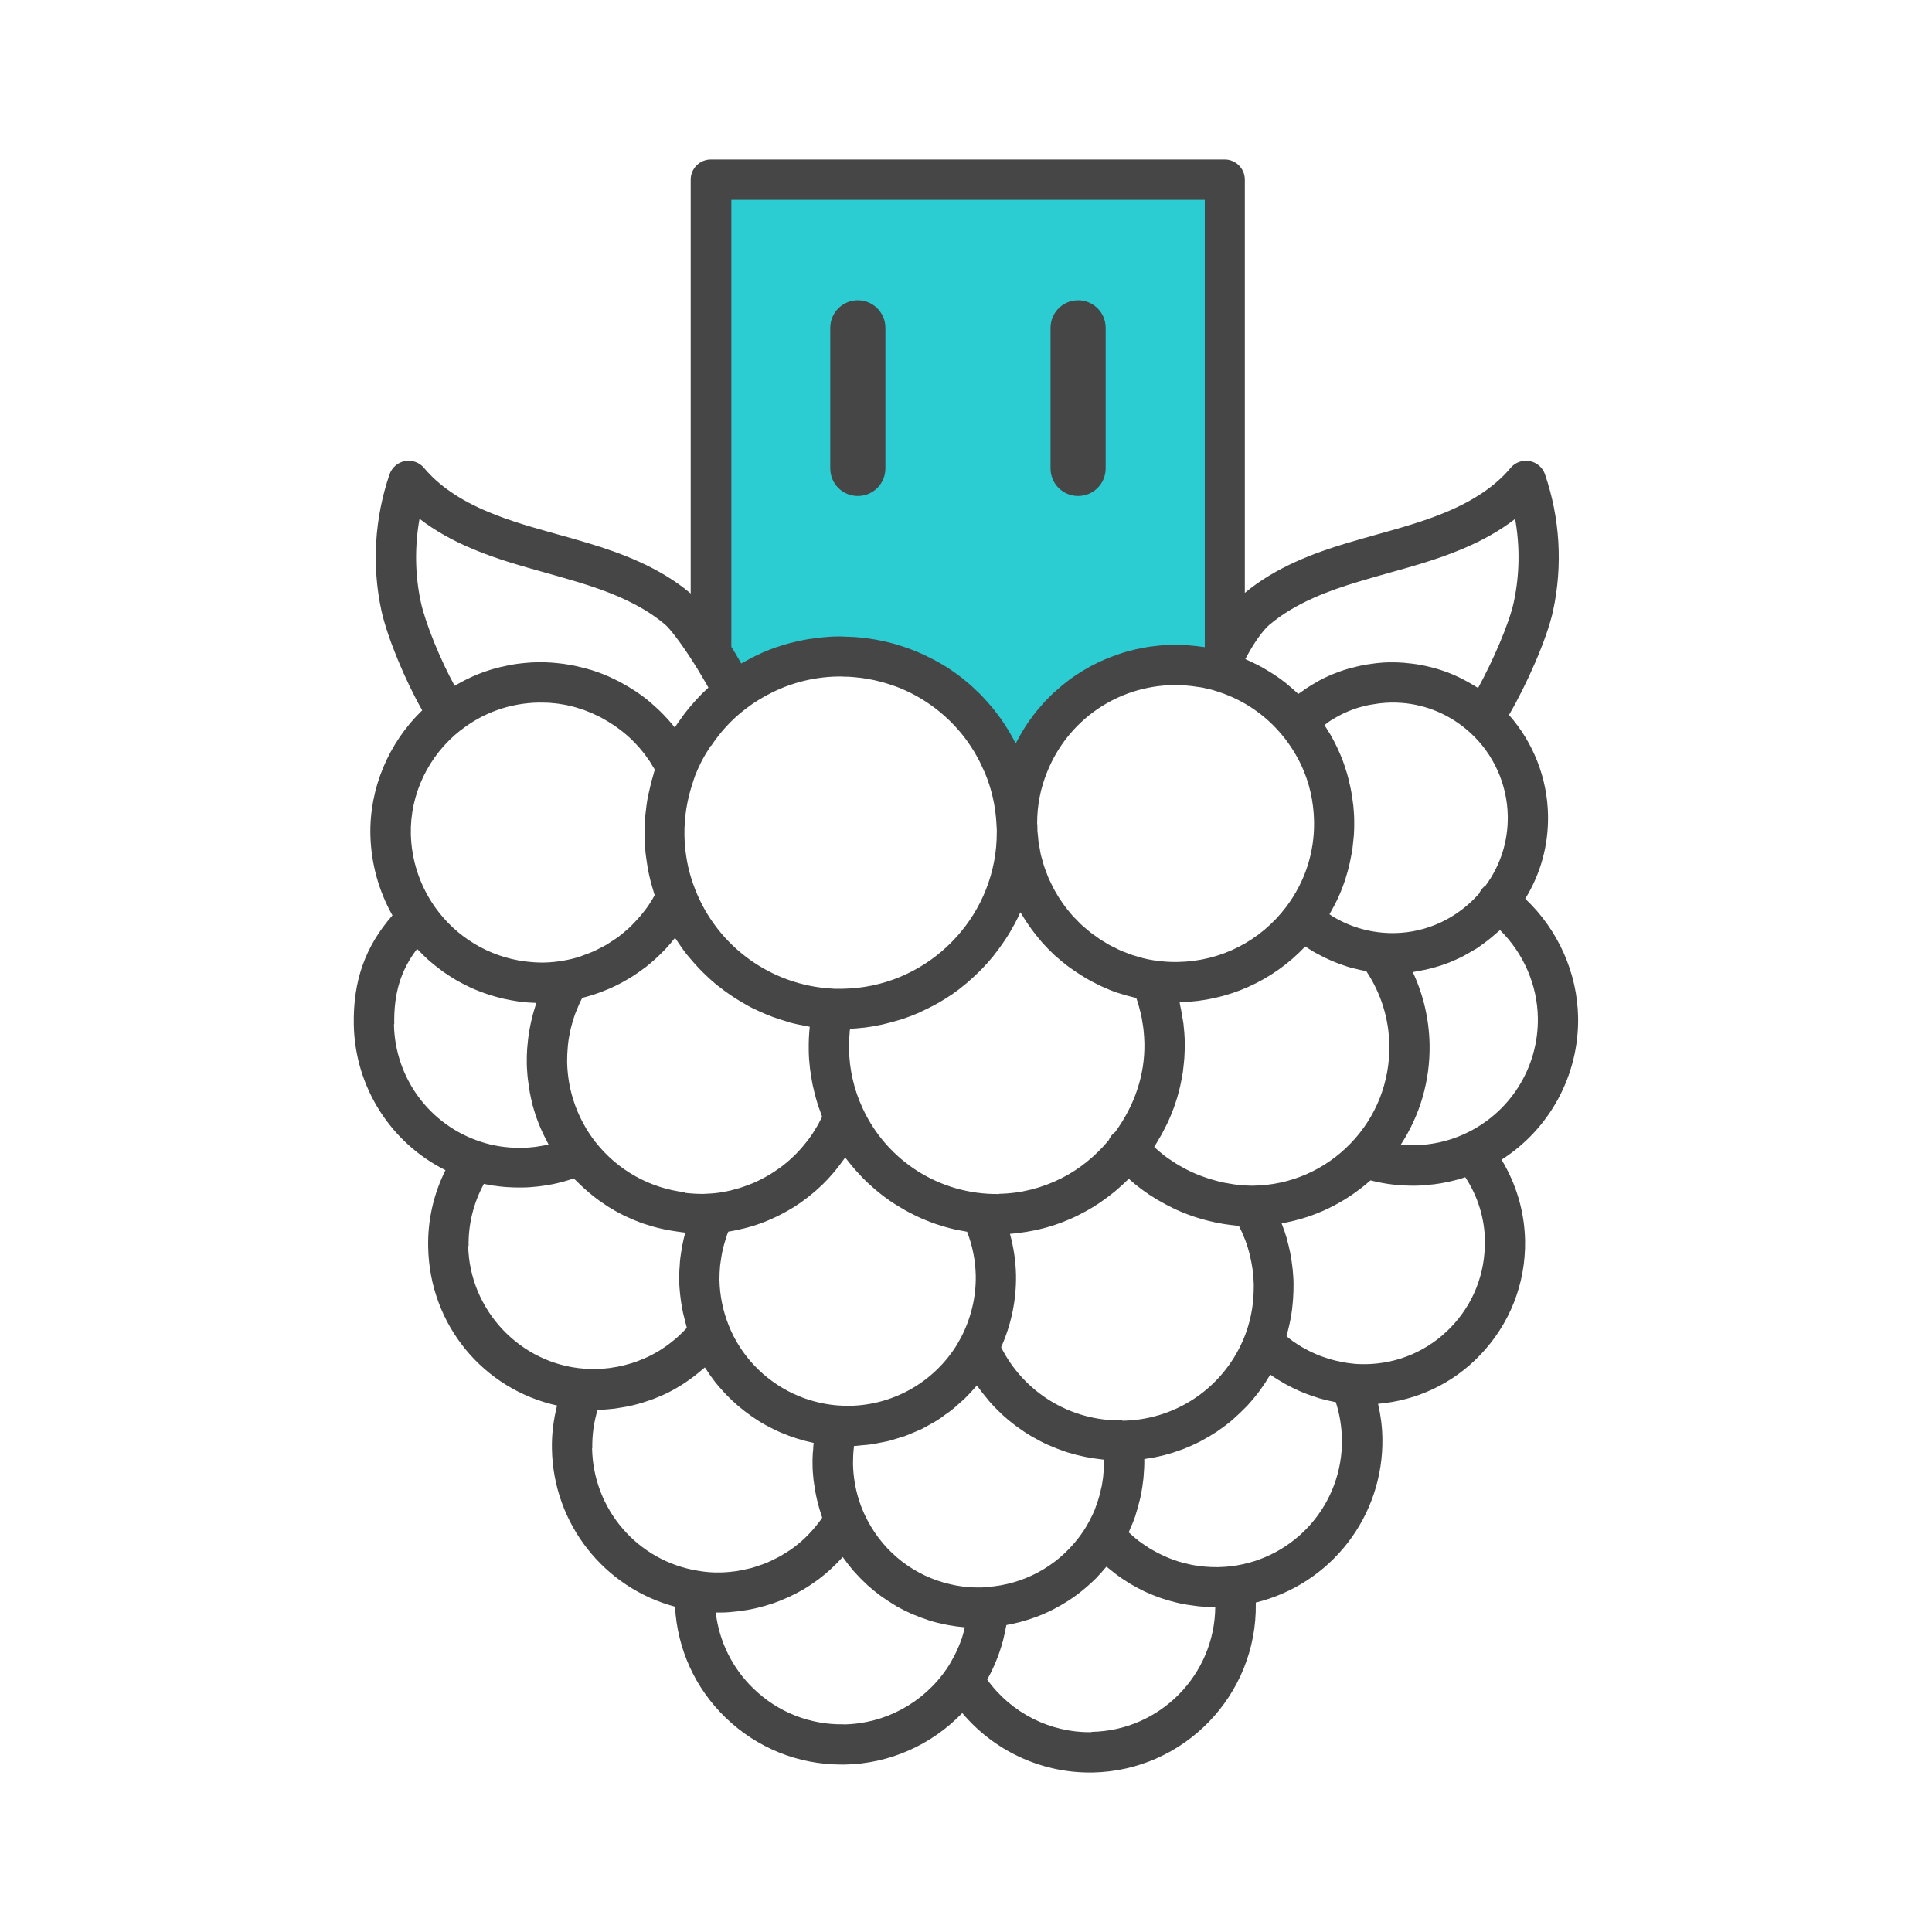 <?xml version="1.0" encoding="UTF-8"?>
<svg id="Security_Networking" data-name="Security Networking" xmlns="http://www.w3.org/2000/svg" viewBox="0 0 192 192">
  <defs>
    <style>
      .cls-1 {
        fill: #464646;
      }

      .cls-1, .cls-2 {
        stroke-width: 0px;
      }

      .cls-2 {
        fill: #2cccd3;
      }
    </style>
  </defs>
  <path class="cls-2" d="m121.72,17.86v47.26c-.27.55-.51,1.08-.69,1.52-1.42-.39-2.93-.59-4.48-.57-6.55.11-12.09,4.19-14.37,9.91-.73,1.8-1.12,3.77-1.13,5.82-.11-2.06-.57-4.01-1.33-5.82-2.68-6.42-9.07-10.88-16.45-10.76-3.91.06-7.5,1.41-10.38,3.63-.34-.86-1.23-2.44-2.23-4.02V17.86s51.07,0,51.07,0Z"/>
  <path class="cls-1" d="m151.58,89.31c1.53-2.49,2.31-5.31,2.26-8.28-.06-3.69-1.46-7.24-3.88-9.98,1.74-2.97,3.78-7.55,4.39-10.39.96-4.49.68-9.16-.81-13.52-.23-.68-.82-1.19-1.53-1.32-.71-.13-1.44.13-1.9.69-1.45,1.74-3.6,3.21-6.38,4.37-2.15.91-4.41,1.54-6.8,2.21-1.06.3-2.12.59-3.17.91-3.05.92-6.93,2.32-10.05,4.92V17.85c0-1.1-.9-2-2-2h-51.07c-1.1,0-2,.9-2,2v41.13c-3.13-2.65-7.06-4.06-10.14-4.99-1.05-.32-2.11-.62-3.17-.91-2.39-.67-4.65-1.3-6.81-2.21-2.77-1.15-4.92-2.62-6.38-4.37-.46-.55-1.19-.81-1.9-.68-.71.13-1.29.64-1.53,1.32-1.49,4.38-1.77,9.05-.81,13.52.58,2.66,2.36,6.95,4.06,9.93-3.37,3.26-5.27,7.8-5.15,12.45.08,2.8.83,5.51,2.19,7.93-2.72,3.11-3.92,6.52-3.84,10.87.12,6.21,3.69,11.75,9.11,14.45-1.17,2.35-1.77,4.94-1.72,7.61.13,7.76,5.49,14.16,12.81,15.78-.35,1.4-.54,2.83-.51,4.3.13,7.46,5.19,13.81,12.23,15.69.23,4.19,1.99,8.09,5.02,11.02,3.12,3.02,7.21,4.67,11.54,4.67.1,0,.19,0,.29,0,4.45-.07,8.65-1.95,11.7-5.12,3.11,3.7,7.74,5.91,12.65,5.91.09,0,.18,0,.28,0,9.1-.16,16.38-7.69,16.24-16.79,0-.03,0-.06,0-.1,7.42-1.82,12.71-8.52,12.58-16.34h0c-.02-1.16-.17-2.3-.43-3.41,3.85-.33,7.41-2,10.11-4.81,2.97-3.08,4.57-7.13,4.5-11.4-.05-2.85-.87-5.63-2.34-8.05,4.77-3.04,7.7-8.37,7.61-14.15h0c-.08-4.45-2.01-8.72-5.25-11.78Zm-53.51,68.42c-.2.01-.39.03-.62.03-.63.01-1.26-.02-1.88-.11-.38-.05-.76-.12-1.13-.21-3.51-.8-6.52-3.09-8.23-6.35-.15-.28-.28-.56-.41-.85h0s0,0,0,0c-.16-.37-.31-.75-.43-1.14-.37-1.16-.57-2.36-.6-3.6h0c0-.54.02-1.08.08-1.61,0-.04,0-.08.01-.12,0-.03.01-.05.01-.07.26,0,.52-.05.78-.07.28-.02.56-.04.84-.08.32-.04.63-.11.94-.17.27-.05.55-.1.81-.16.31-.08.61-.18.92-.27.26-.08.52-.15.78-.24.3-.11.6-.25.9-.37.24-.1.49-.2.73-.31.3-.15.58-.32.87-.48.22-.13.45-.24.67-.38.29-.18.57-.39.85-.6.2-.14.4-.27.59-.42.3-.24.58-.5.87-.76.15-.14.32-.26.46-.41.39-.38.76-.78,1.12-1.2.03-.03.06-.06.09-.1,0,0,0,0,0,0,.33.48.69.94,1.07,1.39.05.05.09.11.13.16.36.42.74.81,1.14,1.19.07.07.14.14.21.2.39.36.8.7,1.23,1.02.08.06.17.13.26.19.43.31.87.61,1.33.88.08.05.17.09.25.14.47.27.96.53,1.46.75.05.02.11.04.17.07.48.21.97.4,1.47.57.08.03.15.06.23.08.51.16,1.04.3,1.57.41.11.02.22.05.33.07.53.1,1.06.18,1.6.24.06,0,.11.02.17.02,0,.2,0,.39-.01.59,0,.09,0,.18,0,.27,0,.19-.03.38-.05.57,0,.1-.01.19-.02.29-.02.18-.05.35-.08.53-.02.11-.03.21-.05.32-.03.14-.06.28-.1.42-.03.14-.06.27-.09.41-.03.12-.07.23-.1.34-.05.16-.09.32-.14.47-.06.17-.13.35-.19.52-.04.09-.07.19-.1.28-.07.17-.15.34-.23.51-.09.19-.19.39-.29.57-.08.15-.15.29-.24.44-.26.44-.55.87-.86,1.27-2.17,2.83-5.46,4.61-9.06,4.85Zm-18.59-18.95c-.22-.09-.43-.18-.65-.28-2.88-1.36-5.23-3.77-6.43-6.83-.56-1.42-.87-2.92-.9-4.47,0,0,0-.01,0-.02,0-.46.02-.92.06-1.37.01-.15.04-.29.06-.43.04-.31.09-.62.15-.93.03-.16.07-.32.11-.48.07-.29.16-.58.25-.87.05-.15.1-.31.15-.46.03-.08.07-.16.1-.24.53-.08,1.04-.2,1.55-.32.13-.03.26-.07.39-.1.48-.13.96-.28,1.43-.46.03-.01.06-.02.08-.03.49-.19.97-.4,1.44-.63.12-.06.23-.12.35-.18.43-.22.85-.46,1.26-.71.04-.02.08-.04.11-.07.44-.28.86-.58,1.27-.9.1-.08.2-.16.3-.24.37-.3.72-.6,1.06-.93.04-.04.09-.08.13-.12.37-.36.72-.74,1.06-1.14.08-.1.17-.2.25-.3.29-.36.57-.73.84-1.11.03-.05.07-.09.1-.13.03.04.06.08.09.12.09.12.18.23.27.34.17.21.33.42.51.62.1.12.21.24.31.35.17.19.35.38.53.57.11.11.22.22.33.33.2.19.4.38.61.56.1.09.2.18.3.27.31.26.62.51.94.75.04.03.07.05.11.08.29.22.59.42.9.62.12.08.25.15.38.23.22.14.44.27.67.4.15.08.29.16.44.24.21.11.43.22.64.32.16.07.31.15.47.22.22.1.45.19.67.28.15.06.31.12.46.18.27.1.54.19.82.27.11.04.23.08.34.11.38.11.76.21,1.15.3.16.04.31.06.47.09.23.05.46.09.7.13.53,1.38.83,2.84.86,4.35.04,2.12-.47,4.24-1.46,6.15h0c-.14.26-.28.51-.43.76-2.28,3.67-6.27,5.96-10.63,6.04-.37,0-.7,0-1.02-.03-.02,0-.04,0-.06,0h0c-1.15-.08-2.27-.32-3.34-.69-.18-.06-.36-.13-.54-.21Zm-11.42-20.29c-3.48-.42-6.65-2.17-8.87-4.98-.45-.58-.85-1.18-1.19-1.81-1.04-1.89-1.6-4-1.64-6.19h0c0-.51.02-1.02.07-1.53,0-.07.01-.13.02-.2.05-.48.14-.96.24-1.42.02-.08.04-.17.06-.25.11-.46.25-.92.41-1.36.03-.07.06-.15.09-.22.18-.46.37-.9.6-1.34,0-.01.01-.02.02-.03,0,0,.01,0,.02,0,.41-.1.8-.22,1.2-.35.11-.04.21-.07.32-.11.31-.11.62-.23.93-.36.09-.04.18-.07.27-.11.38-.17.75-.35,1.11-.54.08-.04.15-.09.23-.13.29-.16.58-.33.87-.51.1-.06.19-.12.29-.19.34-.23.68-.46,1.01-.72,0,0,0,0,.01,0,.32-.25.64-.52.94-.79.09-.08.17-.16.25-.23.25-.23.49-.47.72-.71.06-.06.12-.12.18-.19.28-.3.55-.62.8-.94.02-.02.04-.05.06-.07.04.06.08.11.12.16.33.51.68,1.01,1.05,1.48.05.07.11.13.16.19.34.41.69.81,1.05,1.19.12.12.23.24.35.36.42.42.86.82,1.31,1.2.06.05.13.1.19.15.41.33.83.63,1.26.93.16.11.32.21.48.32.44.28.88.54,1.34.79.12.07.25.13.38.2.46.23.93.44,1.41.64.2.08.39.16.59.23.44.16.89.31,1.34.44.14.04.27.09.41.13.55.15,1.12.26,1.69.36.09.02.18.04.26.06h0c-.08.76-.11,1.51-.1,2.27,0,.62.05,1.23.12,1.84.02.2.06.4.09.6.06.4.12.81.21,1.21.05.23.12.46.17.7.09.36.19.72.3,1.07.08.24.16.48.25.71.07.18.12.37.19.54-.01.02-.02.04-.03.06-.05.11-.11.22-.17.33-.08.16-.16.32-.25.47-.06.11-.13.22-.2.33-.09.15-.18.29-.27.44-.07.11-.15.21-.22.32-.1.14-.19.28-.3.41-.08.1-.16.21-.25.31-.11.13-.21.26-.32.39-.09.1-.17.19-.26.29-.12.12-.23.25-.35.37-.09.09-.18.18-.27.26-.12.12-.25.23-.38.35-.09.08-.19.16-.28.24-.14.11-.27.22-.41.33-.09.07-.19.14-.29.21-.15.11-.3.21-.45.31-.09.06-.19.13-.29.19-.16.1-.32.2-.49.29-.09.05-.19.11-.28.16-.17.09-.35.18-.53.27-.09.04-.18.09-.27.13-.19.09-.38.17-.57.24-.08.03-.17.07-.25.1-.21.08-.42.15-.63.22-.07.02-.15.05-.22.07-.23.07-.46.13-.69.19-.06.01-.12.03-.18.05-.26.06-.53.11-.8.16-.03,0-.06.01-.09.02-.3.05-.61.08-.91.11-.31.02-.63.04-.93.05-.62,0-1.23-.04-1.84-.11Zm2.62-44.38c.44-.65.92-1.28,1.46-1.87,0,0,0,0,0,0,.56-.62,1.22-1.23,1.97-1.8.55-.43,1.13-.8,1.72-1.14,2.26-1.31,4.81-2.03,7.46-2.07.25,0,.49,0,.74.02.19,0,.38,0,.56.02.21.01.43.04.64.06.17.02.34.03.51.06.24.03.47.08.71.12.14.03.28.05.42.08.27.06.53.13.79.2.1.03.2.05.3.08.3.09.59.19.88.29.06.02.12.04.19.06.33.12.65.26.96.4.02.01.05.02.07.03,2.4,1.11,4.5,2.83,6.07,5.01,0,0,.02.02.02.03.2.28.38.56.56.85.03.04.06.08.08.12.16.26.3.52.44.79.04.08.09.16.13.24.13.26.25.53.37.79.04.09.09.18.13.28.68,1.61,1.08,3.34,1.17,5.16,0,.07,0,.14.01.21.01.1.02.21.02.32v.19h0c0,.54-.02,1.06-.07,1.58-.74,7.74-7.25,13.9-15.2,14.04h-.1c-.27,0-.55,0-.81,0-.03,0-.07-.01-.1-.01,0,0-.01,0-.02,0-6.09-.31-11.44-4.16-13.67-9.85-.17-.43-.32-.86-.45-1.3-.39-1.31-.59-2.69-.62-4.09-.03-1.79.26-3.53.82-5.21.08-.24.15-.48.24-.72h0c.18-.45.37-.89.59-1.32.29-.58.63-1.12.98-1.66Zm61.19-2.25c.1-.07.2-.13.29-.2.2-.13.4-.25.6-.36.09-.05.17-.1.26-.15.29-.16.59-.3.9-.43.03-.01.06-.02.09-.04.28-.11.56-.22.84-.31.1-.03.21-.06.31-.09.22-.06.44-.12.67-.17.11-.03.23-.05.35-.07.23-.04.46-.08.69-.11.1-.01.21-.03.31-.04.33-.04.67-.06,1.01-.07.37,0,.73,0,1.09.03,2.53.19,4.91,1.22,6.81,2.95,2.33,2.11,3.7,5.14,3.75,8.29h0c.04,2.51-.72,4.89-2.19,6.9-.19.13-.36.3-.49.5-.06.1-.12.2-.16.3-2.15,2.45-5.18,3.89-8.42,3.94-2.18.03-4.28-.54-6.11-1.64,0,0,0,0,0,0-.12-.07-.23-.16-.35-.23.11-.18.2-.37.31-.56.07-.13.14-.25.21-.38.21-.4.4-.81.57-1.22,0,0,0,0,0,0,.17-.42.33-.84.47-1.26.04-.14.08-.27.12-.41.09-.3.18-.59.25-.89.04-.16.08-.32.11-.48.06-.29.12-.58.17-.87.03-.16.05-.33.08-.49.04-.31.07-.62.1-.93.01-.14.03-.29.04-.43.03-.46.04-.92.03-1.38,0-.48-.04-.95-.08-1.42-.01-.15-.04-.3-.06-.45-.04-.32-.08-.64-.14-.95-.03-.17-.07-.34-.1-.51-.06-.29-.13-.58-.2-.87-.04-.17-.09-.34-.14-.51-.09-.29-.18-.58-.28-.87-.05-.15-.1-.3-.16-.45-.14-.36-.29-.72-.46-1.08-.03-.07-.06-.14-.09-.2-.2-.41-.41-.82-.64-1.22-.07-.13-.16-.25-.24-.38-.12-.2-.24-.4-.37-.59.08-.06.15-.12.23-.17Zm2.36,41.76s-.02.01-.02.02c-2.55,2.64-5.98,4.13-9.63,4.19h-.27c-.43,0-.85-.03-1.28-.08-.01,0-.03,0-.04,0-.33-.04-.67-.1-1-.16-.13-.02-.27-.04-.4-.07-.31-.06-.61-.15-.91-.23-.15-.04-.3-.08-.45-.13-.29-.09-.58-.2-.87-.3-.15-.06-.3-.12-.46-.18-.28-.12-.56-.24-.83-.38-.15-.07-.29-.15-.43-.23-.27-.14-.54-.29-.79-.45-.13-.08-.25-.17-.38-.25-.26-.17-.53-.35-.78-.54-.02-.01-.04-.03-.05-.05-.33-.25-.64-.52-.94-.8.17-.26.32-.53.47-.79.09-.15.18-.29.27-.45.13-.24.25-.48.37-.72.1-.2.21-.4.3-.61.11-.23.2-.47.3-.7.09-.22.18-.45.26-.67.08-.23.16-.46.23-.69.08-.24.15-.48.21-.72.06-.22.12-.45.17-.67.06-.26.11-.52.16-.78.04-.21.08-.42.11-.63.04-.3.07-.6.1-.9.02-.18.04-.36.05-.54.03-.47.04-.94.04-1.41,0-.01,0-.03,0-.04h0s0,0,0,0c0,0,0,0,0,0,0-.03,0-.06,0-.09-.01-.61-.06-1.22-.13-1.83-.03-.24-.08-.48-.12-.71-.06-.39-.13-.79-.22-1.18-.02-.08-.03-.16-.04-.25,4.78-.11,9.23-2.1,12.48-5.54.07.05.14.08.21.13.24.16.47.31.72.45.1.06.21.12.32.17.91.5,1.86.91,2.85,1.22.06.02.12.04.18.06.29.09.58.16.87.22.12.03.25.06.37.09.18.04.37.08.55.11,1.45,2.18,2.25,4.71,2.29,7.35.06,3.65-1.3,7.12-3.84,9.76Zm-34.93,5.04s-.04,0-.06,0c-5.81.07-11.09-3.26-13.52-8.54-.86-1.86-1.31-3.84-1.35-5.9-.01-.55.02-1.1.07-1.64,0-.07,0-.14.02-.2,0-.05.02-.09.02-.14.45-.02.89-.06,1.33-.11.02,0,.03,0,.05,0,.58-.07,1.15-.17,1.71-.29.16-.03.31-.07.46-.11.45-.11.88-.23,1.32-.36.12-.04.25-.07.37-.11.53-.18,1.06-.38,1.57-.6.11-.05.22-.1.33-.16.41-.19.81-.39,1.21-.6.14-.08.28-.15.42-.23.46-.27.92-.55,1.36-.85.02-.01.04-.02.06-.04.45-.31.89-.65,1.31-1.01.13-.1.25-.21.37-.32.32-.28.63-.57.94-.87.1-.1.21-.2.3-.3.38-.39.73-.79,1.08-1.21.09-.11.17-.22.26-.34.26-.33.51-.67.74-1.01.1-.15.2-.29.3-.44.27-.41.52-.83.75-1.26.04-.07.08-.14.12-.21.2-.38.39-.76.56-1.15.06.1.12.18.18.28.19.33.4.64.62.96.11.16.22.32.33.47.26.35.53.69.81,1.02.08.1.16.2.24.29.38.42.77.82,1.18,1.21.09.09.2.17.29.25.33.29.66.57,1.01.83.15.12.31.22.46.33.31.22.63.44.96.64.17.1.33.21.5.31.35.2.71.39,1.08.57.15.07.29.15.45.22.52.24,1.05.46,1.6.64.03,0,.06.02.08.02.52.17,1.05.32,1.58.44.05.01.1.03.15.04.02.06.04.11.06.16.06.18.11.37.17.55.07.24.13.48.19.72.04.18.08.36.12.54.05.27.09.53.13.8.02.16.05.31.06.47.04.41.07.82.08,1.23,0,.02,0,.04,0,.06.05,3.1-.96,6.12-2.9,8.78-.3.22-.52.51-.65.83-1.33,1.59-2.92,2.88-4.69,3.77-1.92.97-4.02,1.51-6.19,1.55Zm19.81-50.39c.14.02.28.04.43.07.07.01.14.03.21.05.26.06.51.11.76.18.18.05.36.11.6.19.31.1.61.21.9.33,2.08.84,3.92,2.18,5.37,3.92.26.3.5.62.72.94.45.64.84,1.31,1.18,2.01.83,1.75,1.27,3.65,1.31,5.65.03,1.55-.2,3.06-.66,4.48-.46,1.42-1.16,2.76-2.07,3.98,0,0-.02.02-.02.03-2.58,3.42-6.51,5.43-10.78,5.5-.77.02-1.56-.04-2.33-.16-.02,0-.03,0-.05,0-.38-.06-.76-.13-1.13-.23-.11-.03-.22-.07-.33-.1-.27-.07-.54-.15-.81-.24-.15-.05-.29-.11-.43-.17-.22-.08-.45-.16-.66-.26-.17-.07-.33-.16-.5-.25-.18-.09-.37-.17-.55-.27-.17-.09-.33-.2-.5-.3-.16-.1-.33-.19-.49-.3-.16-.11-.31-.23-.47-.34-.16-.11-.32-.22-.47-.34-.15-.12-.29-.25-.44-.37-.15-.13-.3-.25-.44-.38-.14-.13-.28-.28-.41-.42-.13-.13-.27-.26-.4-.4-.13-.14-.25-.3-.37-.44-.12-.15-.25-.29-.37-.45-.12-.16-.23-.32-.34-.48-.11-.16-.22-.31-.32-.47-.11-.17-.2-.34-.3-.51-.09-.16-.2-.32-.28-.49-.09-.18-.17-.36-.26-.54-.08-.17-.17-.34-.24-.51-.08-.19-.14-.38-.22-.58-.06-.17-.14-.34-.19-.52-.06-.19-.11-.39-.17-.59-.05-.18-.11-.36-.15-.55-.05-.2-.08-.4-.11-.6-.04-.19-.08-.38-.11-.57-.03-.2-.04-.41-.06-.62-.02-.19-.04-.39-.06-.58v-.12c0-.24-.01-.49-.03-.64h0c0-1.78.34-3.49.99-5.08,2.06-5.16,6.98-8.56,12.55-8.65.85-.01,1.69.06,2.53.2Zm-7.59,72.89c-5.11.08-9.75-2.75-12.03-7.27,1.01-2.26,1.52-4.72,1.48-7.18-.03-1.4-.24-2.77-.6-4.09.21-.02.42-.04.63-.06.08,0,.16-.02.24-.03.51-.06,1.02-.15,1.53-.25.1-.02.19-.04.29-.06.5-.11,1-.25,1.5-.4.07-.02.14-.05.21-.07.5-.17.99-.35,1.47-.56.02,0,.04-.02.06-.02.49-.21.97-.45,1.44-.71.08-.04.15-.08.23-.12.45-.25.89-.52,1.32-.81.08-.06.16-.11.24-.17.43-.3.85-.62,1.26-.95.05-.04.1-.09.15-.13.4-.34.79-.7,1.17-1.07.02-.02.05-.04.07-.06.84.76,1.77,1.44,2.75,2.03.06.04.12.07.18.1.49.29.99.55,1.5.8.06.03.12.06.18.09,1.72.79,3.56,1.32,5.46,1.56.06,0,.12.02.19.02.23.03.45.06.68.08.02.03.03.07.05.1.2.39.38.79.53,1.19.02.05.04.09.06.14.16.42.29.85.4,1.28.02.08.04.17.06.25.1.43.19.86.25,1.3.01.08.02.15.03.23.06.46.09.92.1,1.38,0,0,0,0,0,.01,0,.5-.02,1-.06,1.49-.11,1.2-.38,2.37-.81,3.5-.12.32-.26.63-.4.93-2.16,4.54-6.67,7.48-11.77,7.56Zm14.66-79.09c2.58-2.19,6.03-3.42,8.75-4.24,1.02-.31,2.05-.6,3.08-.89,2.41-.67,4.9-1.37,7.27-2.37,2.03-.84,3.8-1.85,5.29-3,.49,2.73.45,5.54-.13,8.26,0,0,0,0,0,0-.46,2.15-2.11,5.91-3.55,8.54-.09-.06-.19-.11-.28-.17-.12-.08-.25-.16-.38-.23-.27-.16-.55-.31-.84-.46-.12-.06-.23-.12-.35-.18-.39-.19-.79-.36-1.2-.52,0,0,0,0-.01,0-.42-.16-.85-.29-1.28-.42-.11-.03-.22-.05-.33-.08-.33-.08-.65-.16-.98-.22-.14-.03-.27-.05-.41-.07-.32-.05-.65-.09-.98-.12-.13-.01-.25-.03-.38-.04-.45-.03-.9-.05-1.35-.04-.46,0-.92.04-1.38.09-.15.02-.29.04-.44.06-.31.04-.62.09-.93.15-.16.03-.33.07-.49.11-.29.07-.57.14-.86.22-.16.05-.32.09-.47.14-.3.1-.6.21-.9.33-.12.05-.25.09-.38.15-.41.18-.82.37-1.22.59-.06.03-.11.07-.16.1-.34.19-.68.39-1,.6-.13.08-.25.17-.37.26-.16.11-.33.22-.49.34-.04-.04-.09-.08-.14-.12-.3-.28-.61-.55-.92-.8-.06-.05-.12-.1-.17-.15-.38-.3-.77-.58-1.16-.84-.11-.07-.23-.14-.34-.21-.3-.19-.6-.37-.9-.54-.14-.08-.28-.15-.42-.22-.31-.16-.63-.31-.96-.46-.09-.04-.17-.09-.26-.12.81-1.55,1.71-2.83,2.41-3.43Zm-53.52-42.21h47.07v44.45c-.08-.01-.17-.02-.26-.03-.34-.05-.69-.09-1.03-.12-.15-.01-.29-.03-.44-.04-.49-.03-.98-.05-1.47-.04-.43,0-.86.03-1.29.07-.14.01-.28.04-.42.05-.28.03-.57.06-.85.11-.17.03-.33.06-.5.1-.25.05-.5.09-.75.15-.17.04-.35.09-.52.14-.23.06-.47.12-.7.2-.17.05-.35.12-.52.18-.22.08-.44.16-.66.24-.17.07-.34.14-.51.21-.21.09-.42.18-.63.28-.17.08-.33.16-.5.25-.2.1-.41.21-.61.33-.16.09-.32.18-.48.28-.2.12-.39.24-.58.37-.15.1-.31.2-.46.31-.19.13-.38.27-.56.42-.14.11-.29.22-.43.34-.18.15-.36.31-.54.47-.13.12-.27.23-.4.35-.18.17-.35.35-.52.52-.12.12-.24.24-.35.36-.18.2-.35.4-.52.61-.1.11-.2.22-.29.34-.22.27-.42.55-.62.83-.04.06-.09.12-.13.18-.24.35-.46.7-.68,1.07-.07.11-.12.23-.19.35-.13.23-.26.46-.38.7,0,0,0,0,0,0,0-.01-.01-.03-.02-.04-.21-.41-.44-.82-.67-1.21-.07-.12-.15-.23-.22-.35-.18-.28-.36-.57-.55-.84-.09-.13-.19-.25-.29-.38-.19-.25-.37-.5-.57-.74-.1-.13-.21-.25-.32-.37-.2-.23-.4-.46-.61-.68-.11-.12-.23-.23-.34-.35-.22-.22-.44-.43-.66-.63-.12-.11-.24-.21-.36-.32-.23-.2-.47-.4-.71-.59-.12-.09-.24-.19-.37-.28-.25-.19-.51-.37-.77-.55-.12-.08-.24-.16-.37-.24-.27-.18-.55-.34-.84-.5-.12-.07-.24-.14-.36-.2-.3-.16-.6-.31-.91-.46-.11-.05-.22-.11-.34-.16-.33-.15-.67-.29-1.01-.42-.1-.04-.19-.08-.28-.11-.39-.14-.78-.27-1.18-.39-.05-.02-.1-.03-.15-.05-.91-.26-1.85-.46-2.8-.59-.09-.01-.18-.02-.27-.03-.38-.05-.75-.09-1.14-.11-.17-.01-.34-.01-.52-.02-.25,0-.49-.03-.74-.03-.11,0-.22,0-.32,0-.48,0-.97.04-1.44.08-.15.01-.3.03-.45.05-.33.04-.66.08-.99.13-.17.03-.33.06-.5.09-.32.06-.64.13-.95.21-.15.04-.3.07-.45.11-.39.11-.78.22-1.16.35-.07.02-.13.04-.2.06-.45.16-.89.33-1.32.52-.12.05-.24.11-.36.17-.31.14-.62.29-.93.46-.15.08-.29.16-.44.24-.13.07-.27.14-.4.22-.03-.06-.07-.12-.1-.18-.03-.06-.06-.11-.09-.16-.09-.16-.18-.31-.27-.46-.02-.02-.03-.05-.04-.08-.1-.17-.2-.34-.3-.49-.02-.04-.04-.07-.06-.1-.04-.07-.08-.13-.12-.19V19.85Zm-30.96,31.7c1.5,1.16,3.27,2.16,5.29,3,2.39,1.01,4.88,1.7,7.28,2.37,1.03.29,2.06.58,3.08.89,2.72.82,6.17,2.05,8.75,4.25.46.39,1.52,1.73,2.86,3.84.15.23.28.45.41.66.04.07.08.14.12.21.08.14.17.28.25.41.05.08.09.16.14.24.06.11.13.22.19.32.04.08.08.15.13.22.06.1.11.2.16.29.01.02.02.04.04.07-.01,0-.02.02-.03.03-.43.39-.83.79-1.19,1.19-.4.44-.78.89-1.14,1.35-.12.16-.22.32-.34.48-.22.3-.44.6-.64.92-.22-.28-.45-.55-.68-.81-.06-.06-.12-.13-.18-.19-.19-.21-.39-.41-.59-.61-.08-.08-.17-.16-.25-.24-.19-.18-.39-.36-.59-.53-.08-.07-.16-.14-.24-.21-.26-.22-.53-.43-.81-.63-.02-.01-.04-.03-.06-.04-.3-.22-.61-.43-.93-.62-.07-.04-.14-.08-.21-.13-.25-.15-.5-.29-.75-.43-.09-.05-.19-.1-.28-.15-.25-.13-.5-.25-.76-.37-.08-.04-.17-.08-.26-.12-.68-.3-1.38-.55-2.1-.75-.09-.03-.18-.05-.27-.07-.27-.07-.54-.14-.81-.2-.11-.02-.23-.05-.34-.07-.27-.05-.54-.1-.82-.14-.1-.01-.2-.03-.3-.04-.37-.05-.75-.08-1.12-.11-.02,0-.04,0-.06,0-.3-.02-.6-.03-.9-.03-.09,0-.19,0-.28,0-.42,0-.84.03-1.26.07-.13.01-.26.03-.39.04-.29.03-.58.07-.87.12-.14.02-.28.05-.43.08-.29.06-.57.12-.86.19-.12.03-.25.06-.37.09-.4.11-.79.23-1.18.37-.03,0-.05.02-.08.03-.36.13-.72.27-1.07.43-.12.05-.24.11-.36.17-.26.12-.52.25-.77.39-.13.07-.25.14-.38.21-.09.05-.18.09-.27.15-1.42-2.59-2.9-6.2-3.36-8.32-.58-2.71-.62-5.52-.13-8.26Zm4.1,21c2.23-1.75,4.91-2.69,7.74-2.74.22,0,.43,0,.64.01.12,0,.25,0,.38.01.19.01.37.03.55.05.12.01.23.02.35.04.21.03.42.07.62.1.09.02.18.03.26.05.29.06.57.13.85.21.12.03.25.08.37.12.16.05.32.1.48.15.14.05.27.1.4.16.14.06.28.11.42.17.14.06.27.12.4.19.13.06.27.12.4.19.13.07.26.14.39.22.13.07.25.14.38.22.13.08.25.16.38.24.12.08.24.16.36.24.12.09.24.17.36.26.12.09.23.18.35.27.11.09.23.19.34.28.11.1.23.2.34.3.11.1.21.2.31.3.11.11.22.22.32.33.1.1.19.21.29.31.11.12.21.25.31.37.09.11.17.21.26.32.1.13.2.27.29.41.08.11.15.21.23.32.1.15.19.31.28.46.06.1.13.21.19.31.01.02.02.04.03.07-.06.17-.1.35-.15.53-.07.23-.14.47-.2.7-.09.36-.17.72-.25,1.08-.05.23-.1.45-.14.68-.07.4-.11.8-.16,1.21-.02.19-.05.38-.06.57-.05.6-.07,1.2-.06,1.81h0c0,.56.05,1.1.1,1.65.02.18.05.36.07.53.05.36.1.72.16,1.08.04.21.09.42.13.62.07.32.15.64.24.96.06.21.12.43.19.64.04.13.07.27.12.4-.07.12-.13.24-.2.36-.11.19-.23.38-.35.56-.15.23-.31.45-.48.66-.13.17-.27.35-.41.51-.18.21-.36.41-.55.61-.15.15-.3.31-.45.46-.2.19-.42.37-.63.55-.16.13-.32.27-.48.39-.23.17-.47.33-.72.49-.16.11-.33.22-.49.32-.27.16-.54.29-.82.43-.16.08-.32.17-.48.24-.32.14-.65.26-.98.38-.13.05-.26.1-.39.15-.47.15-.95.27-1.44.36-.79.15-1.51.22-2.21.23-.62,0-1.22-.04-1.83-.12-3.54-.46-6.77-2.38-8.89-5.35-.05-.08-.1-.15-.16-.23-1.41-2.07-2.2-4.5-2.27-7.03-.1-3.99,1.75-7.87,4.97-10.38Zm-6.62,29.21c-.05-3.02.62-5.31,2.27-7.47.04.04.08.08.12.12.35.36.7.71,1.07,1.04.02.02.04.03.06.05.36.31.74.61,1.12.89.08.06.16.12.24.18.39.27.79.53,1.19.77.09.05.19.1.28.16.4.22.8.43,1.21.62.04.02.08.04.12.06.43.19.87.36,1.32.52.12.04.23.08.35.12.44.14.88.27,1.33.38.11.03.22.05.33.07.41.09.83.17,1.25.23.08.01.16.03.24.04.47.06.96.09,1.44.11.06,0,.12.01.18.01-.01.03-.02.07-.03.1-.13.4-.25.8-.36,1.21-.04.14-.07.29-.1.43-.07.31-.14.62-.19.93-.03.16-.05.32-.08.48-.05.32-.08.64-.11.96-.01.14-.03.29-.04.43-.03.46-.05.93-.04,1.39h0c0,.43.04.85.07,1.28.01.13.03.25.04.38.04.31.08.62.13.92.02.13.04.25.06.38.07.38.16.76.25,1.14,0,.03.01.06.02.1.11.41.24.81.37,1.21.04.11.08.21.12.32.11.3.23.6.36.89.05.11.1.22.15.33.16.34.33.68.51,1.02.02.04.04.08.06.12,0,.02.02.03.02.05-.02,0-.04.01-.07.02-.28.06-.56.11-.85.15-.15.02-.29.06-.44.07-.42.05-.84.08-1.27.09-.01,0-.03,0-.04,0-.06,0-.11,0-.17,0-1.34,0-2.65-.19-3.9-.61-5.06-1.64-8.52-6.32-8.62-11.66Zm7.39,22.07c-.04-2.18.49-4.3,1.52-6.19.31.07.63.13.95.18.02,0,.04,0,.06,0,.36.06.73.1,1.1.13.12.01.23.02.35.02.29.02.59.03.88.03.07,0,.15,0,.22,0,.09,0,.19,0,.28,0,0,0,0,0,.01,0,.51,0,1.02-.05,1.52-.1.15-.02.31-.04.46-.06.36-.05.72-.11,1.07-.18.16-.03.32-.07.48-.11.39-.09.77-.2,1.15-.32.1-.03.21-.06.31-.1.03,0,.06-.02.09-.03.06.07.13.13.2.19.14.15.29.28.43.42.3.29.6.56.91.82.16.14.33.27.49.4.33.26.67.5,1.02.73.15.1.3.21.45.3.5.31,1.02.6,1.55.86.04.02.09.04.14.06.49.23.99.44,1.5.63.18.07.36.12.55.18.39.13.78.24,1.18.34.21.05.41.1.62.14.4.08.81.15,1.23.21.19.03.38.06.58.08.08,0,.15.02.23.03-.02.08-.04.16-.06.24-.07.26-.13.51-.18.77-.03.13-.05.27-.08.4-.04.23-.08.46-.11.69-.02.14-.04.28-.06.43-.03.24-.05.48-.06.72,0,.13-.02.26-.03.39-.02.35-.02.69-.02,1.04,0,.02,0,.04,0,.06h0c0,.47.04.94.09,1.39.01.14.04.28.05.42.04.32.09.64.15.95.03.16.06.31.09.47.07.31.15.62.23.93.04.14.07.28.11.41.01.05.02.1.04.14-.05.05-.09.11-.14.16-.13.14-.26.27-.4.4-.19.19-.38.37-.59.54-.14.12-.29.24-.43.35-.21.17-.42.33-.65.48-.15.1-.29.2-.44.29-.24.15-.48.29-.73.42-.14.08-.28.15-.43.22-.27.13-.55.25-.84.36-.13.05-.25.1-.38.15-.32.12-.65.21-.99.3-.1.03-.19.06-.29.08-.4.1-.81.17-1.23.23-.04,0-.07.01-.11.02-.46.06-.92.09-1.39.1-.36,0-.73,0-1.12-.03-6.38-.45-11.46-5.82-11.57-12.24Zm12.29,20.08c-.02-1.3.15-2.58.53-3.81.56-.01,1.12-.06,1.67-.12.17-.02.33-.05.5-.08.4-.06.8-.13,1.19-.22.19-.04.38-.09.56-.14.38-.1.76-.22,1.13-.35.16-.06.33-.11.49-.17.52-.2,1.04-.42,1.53-.67,0,0,0,0,0,0,.5-.25.97-.53,1.44-.83.15-.09.29-.2.43-.29.33-.22.64-.46.95-.71.15-.12.3-.24.45-.37.11-.09.22-.17.32-.27.03.05.07.1.1.15.27.43.56.84.87,1.24,0,0,0,0,0,0,.31.4.65.78.99,1.15.08.09.17.17.25.26.33.34.68.67,1.04.98.02.02.04.04.07.06.4.34.81.65,1.23.95.07.05.14.1.21.15.4.27.8.53,1.22.76.04.02.07.04.11.06.47.26.95.49,1.44.71.04.02.08.03.13.05.46.19.92.37,1.4.52.05.02.11.04.16.05.51.16,1.04.3,1.57.41,0,0,.01,0,.02,0-.03.22-.04.44-.05.66-.01.14-.03.28-.04.42-.02.37-.03.74-.02,1.12h0c0,.5.05,1,.1,1.5.02.16.04.32.07.47.05.34.1.67.17,1.01.04.18.08.36.12.54.07.31.16.62.25.93.05.18.11.35.17.53.03.08.05.17.08.25-.07.11-.14.22-.22.32-.14.19-.28.37-.43.55-.18.22-.38.44-.57.65-.16.17-.32.33-.48.49-.21.2-.43.39-.65.57-.17.14-.35.29-.53.42-.23.17-.47.33-.72.48-.19.12-.38.24-.57.35-.26.14-.52.27-.79.4-.2.09-.39.19-.59.27-.29.12-.58.21-.88.31-.19.06-.38.14-.58.19-.33.09-.68.15-1.02.22-.17.03-.34.08-.51.1-.52.07-1.05.12-1.58.13-.75.02-1.49-.04-2.22-.17-5.99-.96-10.42-6.08-10.53-12.17Zm25.01,27.44c-3.37.06-6.56-1.2-8.98-3.54-2.12-2.04-3.42-4.7-3.76-7.57.06,0,.12,0,.17,0,.02,0,.03,0,.05,0,.11,0,.22,0,.33,0,.53,0,1.05-.05,1.56-.11.11-.01.21-.02.32-.04.5-.06.99-.15,1.48-.26.08-.02.17-.04.25-.06.45-.11.9-.23,1.33-.38.07-.02.13-.04.2-.06.47-.16.93-.35,1.38-.55.1-.04.19-.09.29-.13.45-.21.89-.44,1.32-.69.03-.02.06-.04.1-.06.41-.24.8-.51,1.18-.78.08-.06.16-.11.24-.17.39-.29.77-.61,1.14-.94.07-.06.14-.13.21-.2.34-.32.68-.66,1-1.01.02-.03.05-.05.07-.08.02.03.05.06.07.1.31.44.64.85.98,1.26.07.08.14.16.22.24.31.35.64.68.97.99.07.07.14.14.22.21.39.35.8.69,1.22,1,.09.07.19.13.28.2.38.27.77.52,1.17.76.07.04.15.09.22.14.46.26.93.5,1.41.71.11.05.22.09.33.14.44.19.89.35,1.34.5.07.02.13.05.2.07.51.16,1.02.28,1.55.39.12.03.25.05.37.07.49.09.99.16,1.49.2.03,0,.06.01.09.01-.09.38-.18.75-.3,1.12-.01.04-.03.08-.05.12-.15.43-.33.84-.52,1.25-.06.12-.11.23-.17.34-.23.44-.47.87-.75,1.28t0,0h0c-2.31,3.4-6.13,5.47-10.22,5.54Zm24.62.78c-4.12.07-8-1.91-10.38-5.22.04-.07.07-.15.11-.22.16-.28.3-.57.44-.87.06-.12.12-.25.17-.38.14-.31.26-.62.38-.94.03-.09.07-.18.1-.28.14-.41.27-.82.38-1.24.03-.1.05-.2.07-.31.08-.32.15-.65.21-.98.01-.07.03-.13.04-.2.04,0,.08-.02.12-.03.43-.08.86-.17,1.27-.28.07-.02.13-.04.2-.06.36-.1.72-.21,1.08-.34.1-.04.21-.07.31-.11.4-.15.8-.31,1.19-.5.05-.02.1-.05.15-.07.35-.17.69-.35,1.02-.54.1-.06.19-.11.29-.17.37-.22.74-.45,1.09-.7.03-.02.06-.04.08-.06.33-.23.64-.48.95-.74.09-.07.17-.14.26-.22.33-.29.65-.58.96-.89,0,0,0-.01.01-.02.3-.31.59-.63.86-.96.04-.04.08-.08.11-.12.17.15.36.28.54.43.15.12.29.24.44.35.36.27.73.52,1.12.76.08.05.16.11.25.16.47.28.95.53,1.44.77.14.07.28.12.42.18.36.16.73.31,1.1.44.19.07.37.12.56.18.34.11.69.2,1.04.29.19.05.39.09.59.13.37.08.74.13,1.12.18.17.02.35.05.52.07.55.06,1.1.09,1.66.09h.01c-.07,6.75-5.52,12.28-12.31,12.39Zm13.88-16.5c-.41.06-.87.09-1.35.1-.44,0-.87-.01-1.3-.05-.19-.02-.37-.05-.56-.07-.24-.03-.49-.06-.73-.11-.2-.04-.4-.09-.6-.14-.22-.05-.44-.11-.65-.17-.2-.06-.4-.13-.59-.2-.21-.08-.43-.16-.63-.25-.19-.08-.37-.16-.55-.25-.22-.1-.43-.22-.64-.33-.17-.09-.33-.18-.5-.28-.22-.14-.44-.29-.66-.44-.14-.1-.28-.19-.41-.29-.26-.2-.51-.41-.75-.63-.08-.07-.17-.14-.25-.22-.01-.01-.02-.02-.03-.03.03-.06.04-.12.07-.17.23-.51.44-1.02.62-1.55,0,0,0-.02,0-.03.17-.52.32-1.06.44-1.59.02-.1.05-.21.07-.31.11-.53.19-1.06.25-1.6.01-.11.02-.21.03-.32.05-.56.08-1.12.07-1.69h0s0-.02,0-.02c.06,0,.12-.03.17-.03.58-.08,1.14-.19,1.7-.33.09-.02.17-.05.26-.07.49-.13.98-.29,1.45-.46.12-.04.24-.09.36-.13.53-.21,1.04-.44,1.54-.69.1-.05.19-.11.29-.16.43-.23.86-.48,1.27-.75.1-.06.2-.12.29-.19.46-.32.91-.65,1.34-1.01.1-.08.19-.17.28-.25.37-.33.73-.67,1.08-1.03.07-.07.14-.14.21-.21.38-.41.75-.85,1.09-1.3.08-.11.16-.22.24-.33.31-.42.6-.86.86-1.31.03-.05.06-.09.09-.14,0,0,.01,0,.02.01.44.32.91.6,1.38.87.13.07.26.14.39.21.36.19.72.37,1.09.53.15.07.3.13.45.19.4.16.8.3,1.21.43.11.04.22.08.33.11.53.15,1.06.28,1.6.38.01,0,.03,0,.04,0,.38,1.18.58,2.4.61,3.65.11,6.42-4.61,11.86-11,12.66Zm25.19-32.29c.05,3.21-1.15,6.25-3.38,8.56s-5.23,3.61-8.44,3.66c-.47,0-.9,0-1.34-.06-.33-.03-.65-.08-.97-.14-.1-.02-.21-.04-.31-.07-.22-.04-.43-.09-.65-.15-.12-.03-.24-.07-.36-.1-.2-.06-.39-.12-.58-.19-.12-.04-.24-.09-.36-.13-.19-.07-.38-.16-.57-.24-.11-.05-.22-.1-.33-.15-.2-.1-.4-.2-.59-.31-.09-.05-.19-.1-.28-.15-.27-.16-.54-.34-.81-.52,0,0-.01,0-.02-.01-.25-.17-.48-.36-.72-.56.01-.05.02-.1.04-.15.04-.14.07-.29.11-.43.09-.35.17-.7.24-1.06.03-.17.06-.34.09-.51.06-.35.1-.71.13-1.06.01-.15.03-.31.04-.46.04-.5.05-1.01.05-1.52h0c0-.47-.04-.94-.08-1.4-.01-.14-.03-.27-.05-.41-.04-.34-.09-.68-.15-1.01-.03-.14-.05-.28-.08-.42-.09-.42-.19-.84-.31-1.26,0-.03-.01-.06-.02-.09-.13-.44-.28-.88-.45-1.31-.02-.04-.03-.09-.04-.13.13-.02.27-.06.4-.08.01,0,.02,0,.04,0,.5-.1.99-.22,1.48-.36.02,0,.05-.01.07-.02,1.49-.44,2.91-1.07,4.23-1.88.04-.02.08-.05.12-.07.41-.26.82-.53,1.21-.83.02-.01.04-.03.06-.04.42-.31.83-.64,1.22-.99,1.44.38,2.94.55,4.46.53.56,0,1.11-.06,1.66-.12.02,0,.05,0,.07,0,.52-.06,1.03-.15,1.54-.26.03,0,.06-.01.1-.02.54-.12,1.07-.26,1.59-.44,1.25,1.9,1.92,4.08,1.96,6.38h0Zm-2.09-10.63c-1.53.69-3.18,1.06-4.89,1.09-.46,0-.92-.02-1.37-.06,1.92-2.94,2.92-6.38,2.86-9.96-.05-2.52-.62-4.95-1.67-7.19.24-.03.47-.09.71-.13.19-.03.39-.07.58-.11.31-.07.6-.15.9-.23.2-.06.4-.12.6-.18.29-.1.58-.2.86-.31.2-.08.39-.16.58-.25.28-.12.55-.25.82-.39.19-.1.37-.21.55-.31.27-.15.53-.3.79-.46.14-.09.28-.2.42-.3.48-.34.94-.7,1.38-1.09.16-.14.32-.27.48-.41,2.33,2.3,3.71,5.45,3.76,8.71.08,4.99-2.81,9.53-7.36,11.58Zm-62.96-66.17v-13.97c0-1.51,1.22-2.74,2.74-2.74s2.74,1.23,2.74,2.74v13.97c0,1.51-1.22,2.74-2.74,2.74s-2.74-1.22-2.74-2.74Zm21.89,0v-13.97c0-1.51,1.22-2.74,2.74-2.74s2.74,1.23,2.74,2.74v13.97c0,1.51-1.22,2.74-2.74,2.74s-2.74-1.22-2.74-2.74Z"/>
</svg>